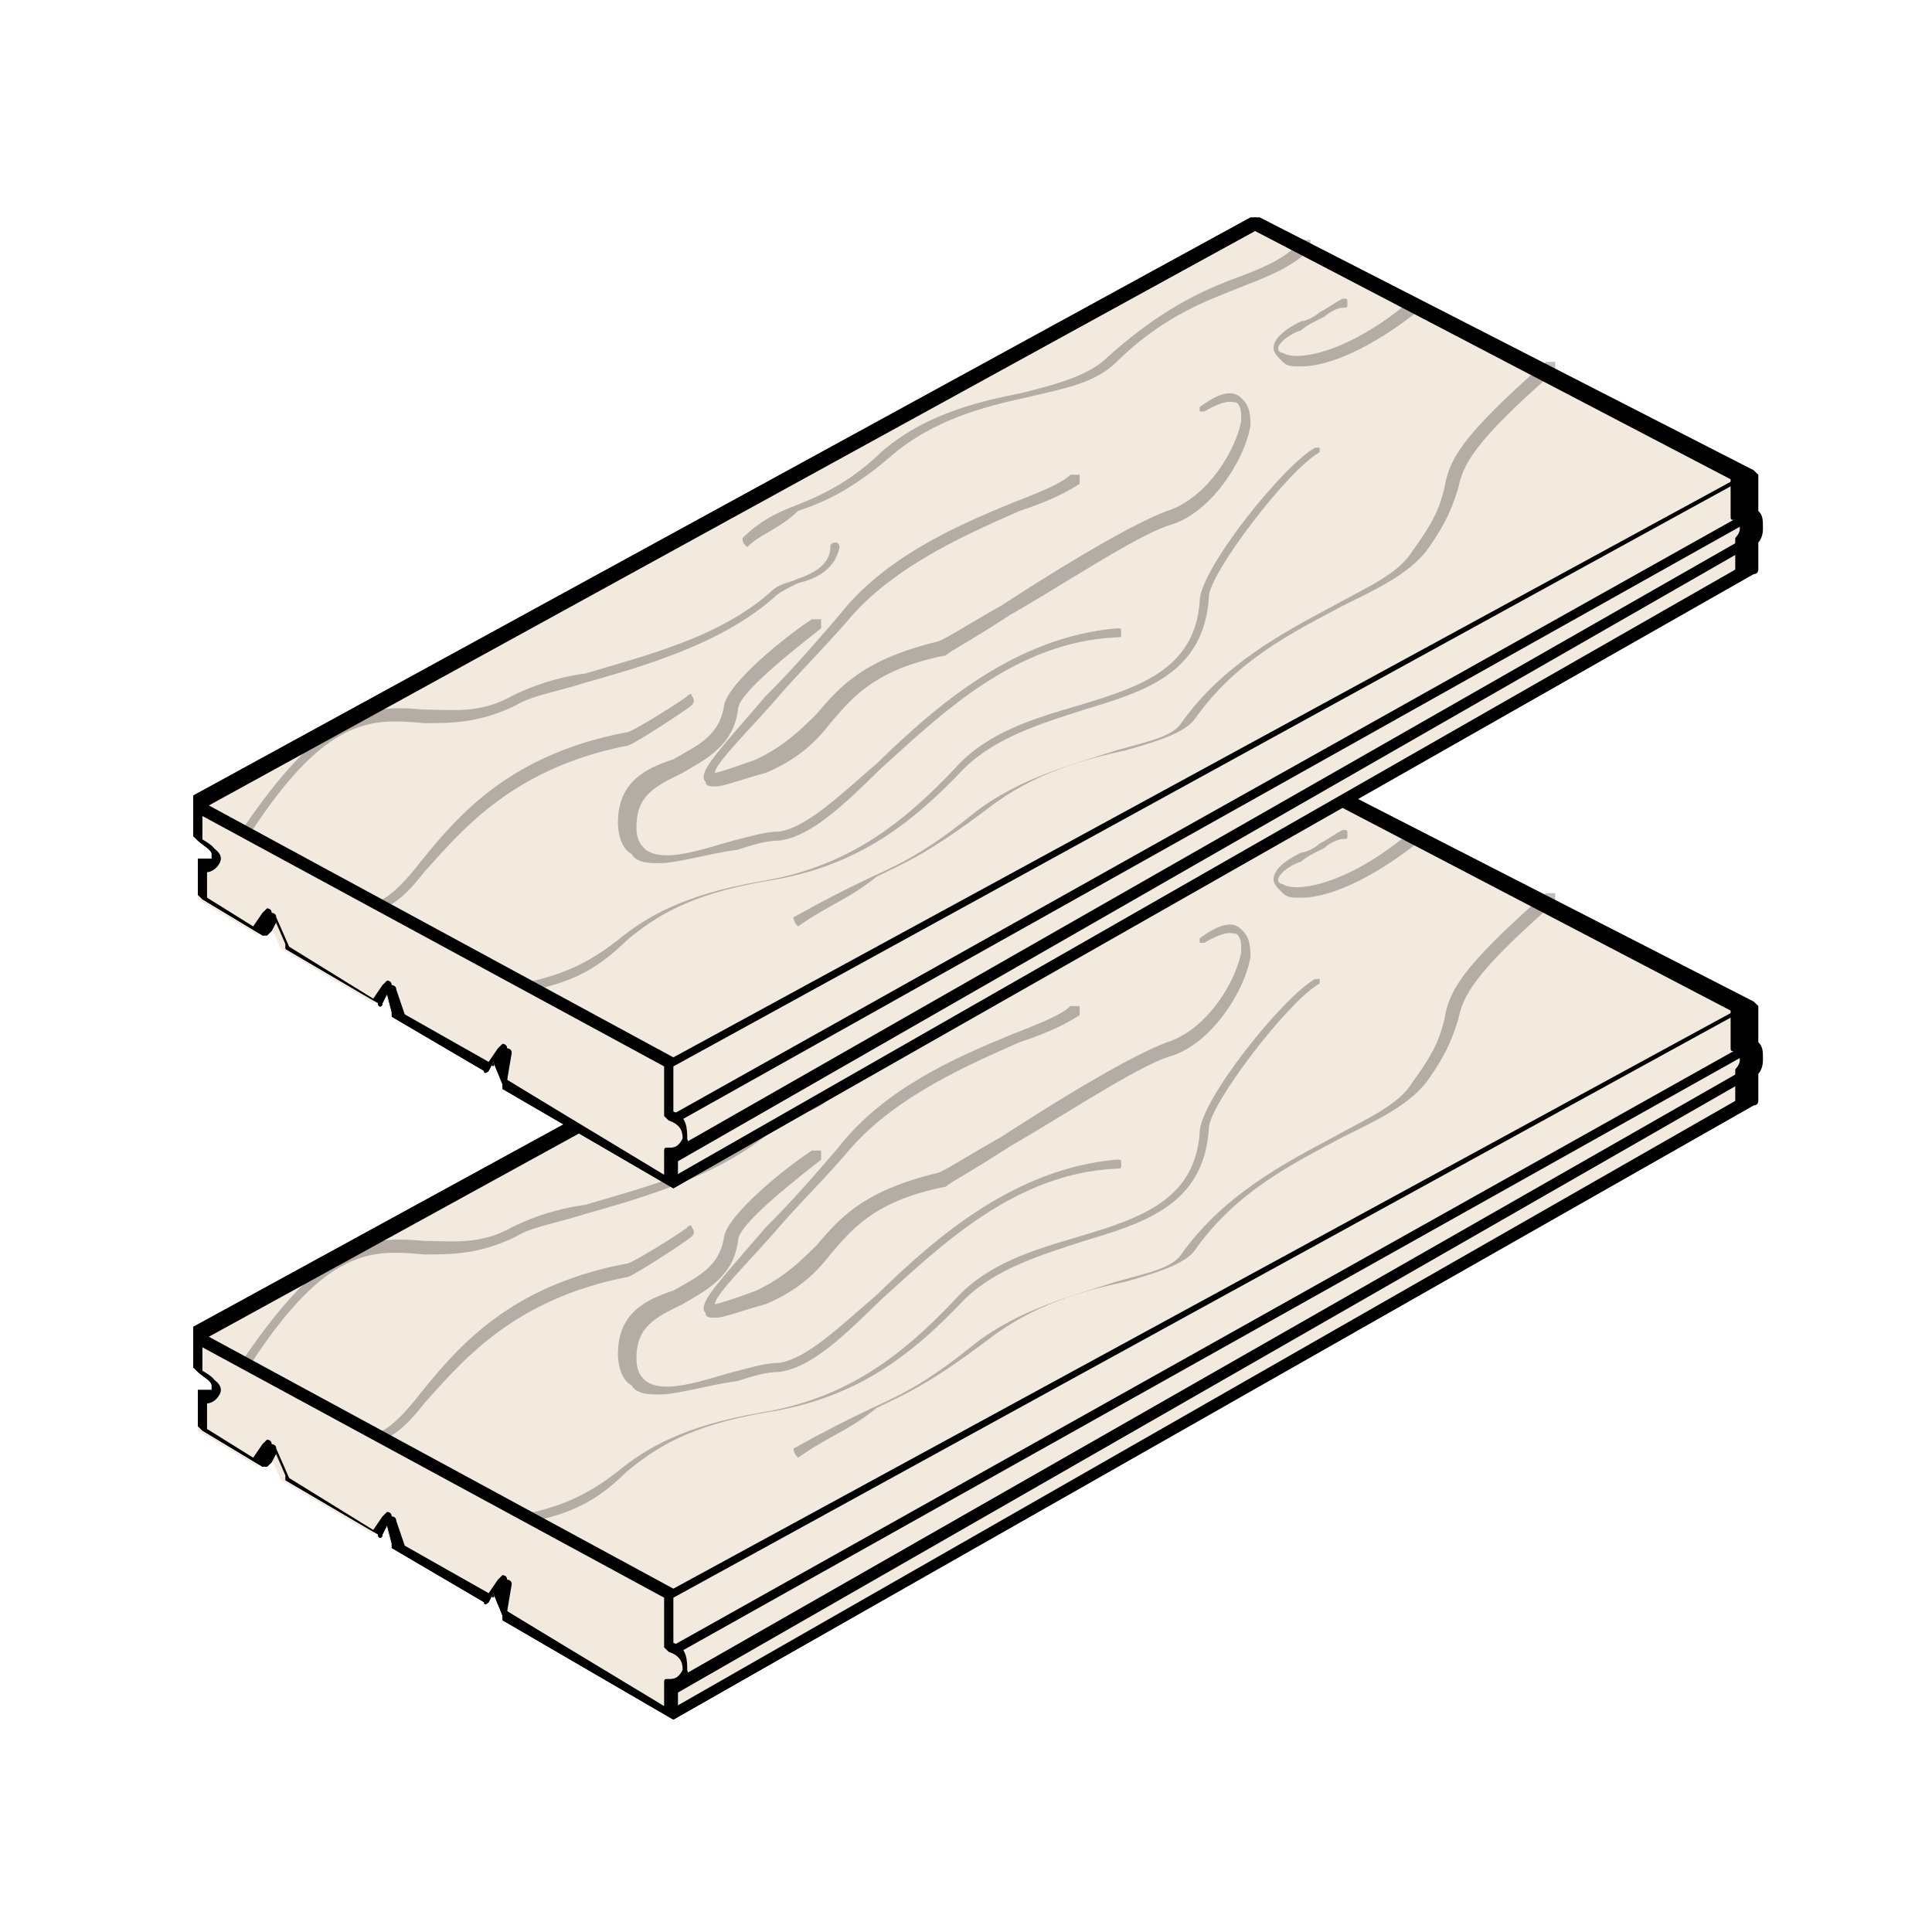 <svg width="80" height="80" fill="none" xmlns="http://www.w3.org/2000/svg"><path fill-rule="evenodd" clip-rule="evenodd" d="M8.19 55.31v1.497c.192.187.766.374.766.748s-.383.374-.765.374v1.309l2.485 1.496.383-.748.573 1.309 3.824 2.244.382-.748.382 1.309 3.824 2.244.573-.748.383 1.309 6.882 4.114 44.544-25.433v-1.122c.191-.187.191-.187.191-.56 0-.188-.191-.562-.191-.562V41.66L51.97 31.187 8.19 55.311z" fill="#F2E9DF"/><path d="M27.882 71.206s-.19 0 0 0l-7.073-4.114v-.187l-.383-.935-.19.374s-.192.187-.192 0L16.221 64.1v-.187l-.192-.748-.19.374c0 .187-.192.187-.192 0l-3.824-2.244v-.187l-.382-.935-.191.374-.191.187h-.191l-2.486-1.496-.19-.187v-1.496h.573v-.187c0-.187-.383-.374-.574-.561L8 56.62v-1.496s0-.187.191-.187L51.971 31h.19l20.456 10.472.191.187v1.496c.192.187.192.374.192.748s-.192.561-.192.561v1.122s0 .187-.19.187L27.881 71.206zM21 66.718l6.691 4.114 44.162-25.246v-1.309s.19-.187.19-.374 0-.374-.19-.374c-.192 0-.192 0-.192-.187v-1.496l-19.69-10.285-43.59 23.937v1.309c.192.187.765.374.765.748 0 .187-.191.374-.191.374-.191.187-.382.187-.382.187v1.122l2.103 1.309.382-.561.191-.187s.191 0 .191.187l.574 1.309 3.632 2.244.382-.561.192-.187s.19 0 .19.187l.383 1.122 3.632 2.057.383-.561.19-.187s.192 0 .192.187L21 66.718z" fill="#000"/><path d="M27.882 71.206s-.19 0 0 0c-.19 0-.19 0 0 0-.19 0-.19 0 0 0-.19 0-.19 0 0 0l-7.073-4.114v-.187l-.383-.935-.19.374s-.192.187-.192 0L16.221 64.1v-.187l-.192-.748-.19.374c0 .187-.192.187-.192 0l-3.824-2.244v-.187l-.382-.935-.191.374-.191.187h-.191l-2.486-1.496-.19-.187v-1.496h.573v-.187c0-.187-.383-.374-.574-.561L8 56.62v-1.683L51.78 31h.19l20.456 10.472.191.187v1.496c.191.187.191.374.191.748s-.19.561-.19.561v1.122s0 .187-.192.187L27.882 71.206zM21 66.718l6.5 3.927v-.935c0-.187 0-.187.191-.187s.382 0 .574-.374c0-.187 0-.561-.574-.748l-.191-.187v-2.057L8.19 55.685v.935c.191.187.765.374.765.748 0 .187-.191.374-.191.374-.191.187-.383.187-.383.187v1.122l2.103 1.309.383-.561.19-.187s.192 0 .192.187l.573 1.309 3.633 2.244.382-.561.191-.187s.192 0 .192.187l.382 1.122 3.632 2.057.383-.561.19-.187s.192 0 .192.187v1.309zm7.073 3.179v.748l43.97-25.059v-1.309s.192-.187.192-.374 0-.374-.191-.374-.191 0-.191-.187v-1.309l-43.97 24.124v1.87c.573.187.573.748.573 1.122.19.56-.191.748-.383.748zm-.19-4.114l43.97-23.937L51.97 31.561 8.574 55.311l19.308 10.472z" fill="#000"/><path d="M72.402 43.179L27.945 68.092l.19.324 44.457-24.913-.19-.324zM28.073 70.084l-.382-.374 44.544-25.433.191.374-44.353 25.433z" fill="#000"/><path opacity=".26" d="M30.94 44.651c-.19-.187-.19-.187-.19-.374.573-.56 1.146-.935 2.102-1.309.956-.374 2.295-.935 3.633-2.244 1.72-1.496 3.823-2.057 5.735-2.43 1.53-.375 2.868-.749 3.632-1.497 2.294-2.057 4.015-2.805 5.544-3.366.956-.374 1.912-.748 2.486-1.496h.382v.374c-.765.748-1.72 1.122-2.676 1.496-1.339.561-3.25 1.122-5.353 3.18-.956.934-2.294 1.121-3.824 1.495-1.72.374-3.823.935-5.544 2.431-1.53 1.31-2.676 1.87-3.823 2.244-.765.748-1.53.935-2.103 1.496.19 0 .19 0 0 0zM10.294 56.62c-.191 0-.191 0 0 0-.191 0-.191-.187-.191-.374 3.441-5.05 5.353-5.05 7.456-4.863 1.147 0 2.294.188 3.632-.56a9.777 9.777 0 013.059-.935c2.485-.748 5.544-1.497 7.647-3.367.382-.374.765-.374 1.147-.56.574-.188 1.338-.562 1.338-1.31 0-.187.191-.187.191-.187.192 0 .192.187.192.187-.192.935-.956 1.31-1.721 1.496-.382.187-.765.374-.956.561-2.103 1.87-5.162 2.806-7.838 3.553-1.147.374-2.294.561-2.868.935-1.53.748-2.676.748-3.823.748-2.103-.187-4.015-.373-7.265 4.676zm5.544 2.992s-.191 0-.191-.187 0-.187.191-.187c.382-.187.956-.748 1.53-1.496 1.529-1.87 3.632-4.488 8.602-5.423.192 0 2.295-1.31 2.486-1.497 0 0 .19-.187.19 0 0 0 .192.188 0 .374-.19.188-2.484 1.684-2.676 1.684-4.779.935-6.882 3.553-8.411 5.236-.574.748-1.147 1.309-1.72 1.496zm13.765-5.049c-.191 0-.383 0-.383-.188-.382-.373.574-1.309 2.486-3.553.956-.935 2.103-2.244 3.059-3.366 1.911-2.43 4.97-3.74 7.264-4.675.956-.374 1.912-.748 2.294-1.122h.383v.374c-.574.374-1.339.748-2.486 1.122-2.102.935-5.161 2.244-7.073 4.488-.956 1.122-2.103 2.244-3.059 3.366-1.147 1.31-2.485 2.618-2.485 2.992 0 0 .191 0 1.72-.56 1.148-.562 1.721-1.123 2.486-1.87.956-1.123 1.912-2.245 4.97-2.993.191 0 1.338-.748 2.677-1.496 2.294-1.496 5.353-3.366 6.882-3.927 1.72-.56 2.868-2.618 3.059-3.74 0-.374 0-.56-.191-.748-.192 0-.383-.187-1.339.374h-.19v-.187c.764-.56 1.337-.748 1.72-.374.191.187.382.374.382 1.122-.191 1.31-1.53 3.553-3.25 4.114-1.338.374-4.397 2.431-6.69 3.74-1.721 1.122-2.486 1.496-2.677 1.683-2.868.561-3.824 1.683-4.78 2.805-.573.748-1.338 1.496-2.676 2.057-1.338.375-1.72.562-2.103.562z" fill="#000"/><path opacity=".26" d="M27.308 57.742c-.382 0-.955 0-1.146-.374-.383-.187-.574-.748-.574-1.31 0-1.682 1.147-2.243 2.294-2.617.956-.561 1.912-.936 2.103-2.245.191-.934 2.485-2.804 3.632-3.553H34v.374c-1.912 1.496-3.442 2.805-3.442 3.366-.19 1.497-1.338 2.058-2.294 2.619-1.147.56-1.911.935-1.911 2.244 0 .56.19.748.382.935.765.56 2.294 0 3.632-.374.765-.187 1.339-.374 1.912-.374 1.147-.187 2.485-1.496 4.015-2.805 2.485-2.431 5.735-5.237 9.94-5.61.192 0 .192 0 .192.186 0 .187 0 .187-.191.187-4.206.188-7.265 3.18-9.75 5.424-1.53 1.496-2.868 2.805-4.206 2.992-.573 0-1.147.187-1.72.374-1.339.187-2.486.56-3.25.56z" fill="#000"/><path opacity=".26" d="M22.147 62.978s-.191 0-.191-.187 0-.187.19-.187c1.53-.374 2.486-.935 3.442-1.683 1.147-.935 2.676-1.87 5.926-2.431 3.442-.562 5.736-2.245 8.03-4.676 1.338-1.496 3.25-2.057 5.162-2.618 2.485-.748 4.779-1.496 4.97-4.3 0-1.31 3.441-5.61 4.78-6.359h.19v.187c-1.338.748-4.588 5.05-4.588 5.984-.19 3.18-2.676 3.927-5.161 4.675-1.72.561-3.633 1.122-4.97 2.431-2.295 2.431-4.59 4.114-8.221 4.675-3.25.562-4.589 1.497-5.736 2.432-1.147 1.122-2.103 1.683-3.823 2.057zm31.735-25.807c-.383 0-.574 0-.765-.187-.191-.187-.382-.374-.382-.56 0-.375.382-.749 1.147-1.123.19 0 .573-.187.764-.374.383-.187.574-.374.956-.561.192 0 .192 0 .192.187s0 .187-.192.187c-.19 0-.573.187-.764.374-.383.187-.765.374-.956.561-.574.187-.956.561-.956.748 0 .187.191.187.191.187.574.374 2.677 0 5.162-2.057h.382v.374c-1.912 1.496-3.632 2.244-4.78 2.244z" fill="#000"/><path opacity=".26" d="M33.044 60.36c-.191 0-.191 0 0 0-.191-.187-.191-.374-.191-.374 1.338-.748 2.103-1.122 2.867-1.496 1.147-.561 2.294-.935 4.589-2.805 1.911-1.496 4.205-2.057 5.926-2.618 1.338-.374 2.294-.561 2.676-1.123 1.721-2.43 4.206-3.74 6.31-4.862 1.338-.748 2.676-1.309 3.25-2.244.955-1.309 1.146-1.87 1.338-2.618.19-1.122.573-2.057 4.205-5.236h.383v.374c-3.442 2.992-3.824 3.927-4.015 4.862-.191.561-.382 1.31-1.338 2.618-.765.935-1.912 1.496-3.441 2.244-2.103 1.123-4.397 2.245-6.118 4.675-.382.562-1.53.936-2.868 1.31-1.72.374-3.823.935-5.735 2.43-2.485 1.87-3.441 2.245-4.588 2.806-1.147.935-1.912 1.122-3.25 2.057z" fill="#000"/><path fill-rule="evenodd" clip-rule="evenodd" d="M8.19 33.31v1.497c.192.187.766.374.766.748s-.383.374-.765.374v1.309l2.485 1.496.383-.748.573 1.309 3.824 2.244.382-.748.382 1.309 3.824 2.244.573-.748.383 1.309 6.882 4.114 44.544-25.433v-1.122c.191-.187.191-.187.191-.56 0-.188-.191-.562-.191-.562V19.66L51.97 9.187 8.19 33.311z" fill="#F2E9DF"/><path d="M27.882 49.206s-.19 0 0 0l-7.073-4.114v-.187l-.383-.935-.19.374s-.192.187-.192 0L16.221 42.1v-.187l-.192-.748-.19.374c0 .187-.192.187-.192 0l-3.824-2.244v-.187l-.382-.935-.191.374-.191.187h-.191l-2.486-1.496-.19-.187v-1.496h.573v-.187c0-.187-.383-.374-.574-.561L8 34.62v-1.496s0-.187.191-.187L51.971 9h.19l20.456 10.472.191.187v1.496c.192.187.192.374.192.748s-.192.561-.192.561v1.122s0 .187-.19.187L27.881 49.206zM21 44.718l6.691 4.114 44.162-25.246v-1.309s.19-.187.19-.374 0-.374-.19-.374c-.192 0-.192 0-.192-.187v-1.496L51.971 9.561 8.381 33.498v1.309c.192.187.765.374.765.748 0 .187-.191.374-.191.374-.191.187-.382.187-.382.187v1.122l2.103 1.309.382-.561.191-.187s.191 0 .191.187l.574 1.309 3.632 2.244.382-.561.192-.187s.19 0 .19.187l.383 1.122 3.632 2.057.383-.561.19-.187s.192 0 .192.187L21 44.718z" fill="#000"/><path d="M27.882 49.206s-.19 0 0 0c-.19 0-.19 0 0 0-.19 0-.19 0 0 0-.19 0-.19 0 0 0l-7.073-4.114v-.187l-.383-.935-.19.374s-.192.187-.192 0L16.221 42.1v-.187l-.192-.748-.19.374c0 .187-.192.187-.192 0l-3.824-2.244v-.187l-.382-.935-.191.374-.191.187h-.191l-2.486-1.496-.19-.187v-1.496h.573v-.187c0-.187-.383-.374-.574-.561L8 34.62v-1.683L51.78 9h.19l20.456 10.472.191.187v1.496c.191.187.191.374.191.748s-.19.561-.19.561v1.122s0 .187-.192.187L27.882 49.206zM21 44.718l6.5 3.927v-.935c0-.187 0-.187.191-.187s.382 0 .574-.374c0-.187 0-.561-.574-.748l-.191-.187v-2.057L8.19 33.685v.935c.191.187.765.374.765.748 0 .187-.191.374-.191.374-.191.187-.383.187-.383.187v1.122l2.103 1.309.383-.561.19-.187s.192 0 .192.187l.573 1.309 3.633 2.244.382-.561.191-.187s.192 0 .192.187l.382 1.122 3.632 2.057.383-.561.19-.187s.192 0 .192.187v1.309zm7.073 3.179v.748l43.97-25.059v-1.309s.192-.187.192-.374 0-.374-.191-.374-.191 0-.191-.187v-1.309l-43.97 24.124v1.87c.573.187.573.748.573 1.122.19.56-.191.748-.383.748zm-.19-4.114l43.97-23.937L51.97 9.561 8.574 33.311l19.308 10.472z" fill="#000"/><path d="M72.402 21.179L27.945 46.092l.19.324 44.457-24.913-.19-.324zM28.073 48.084l-.382-.374 44.544-25.433.191.374-44.353 25.433z" fill="#000"/><path opacity=".26" d="M30.94 22.651c-.19-.187-.19-.187-.19-.374.573-.56 1.146-.935 2.102-1.309.956-.374 2.295-.935 3.633-2.244 1.72-1.496 3.823-2.057 5.735-2.43 1.53-.375 2.868-.749 3.632-1.497 2.294-2.057 4.015-2.805 5.544-3.366.956-.374 1.912-.748 2.486-1.496h.382v.374c-.765.748-1.72 1.122-2.676 1.496-1.339.561-3.25 1.122-5.353 3.18-.956.934-2.294 1.121-3.824 1.495-1.72.374-3.823.935-5.544 2.431-1.53 1.31-2.676 1.87-3.823 2.244-.765.748-1.53.935-2.103 1.496.19 0 .19 0 0 0zM10.294 34.62c-.191 0-.191 0 0 0-.191 0-.191-.187-.191-.374 3.441-5.05 5.353-5.05 7.456-4.863 1.147 0 2.294.188 3.632-.56a9.777 9.777 0 013.059-.936c2.485-.747 5.544-1.496 7.647-3.366.382-.374.765-.374 1.147-.56.574-.188 1.338-.562 1.338-1.31 0-.187.191-.187.191-.187.192 0 .192.187.192.187-.192.935-.956 1.31-1.721 1.496-.382.187-.765.374-.956.561-2.103 1.87-5.162 2.806-7.838 3.554-1.147.373-2.294.56-2.868.934-1.53.748-2.676.748-3.823.748-2.103-.186-4.015-.373-7.265 4.676zm5.544 2.992s-.191 0-.191-.187 0-.187.191-.187c.382-.187.956-.748 1.53-1.496 1.529-1.87 3.632-4.488 8.602-5.423.192 0 2.295-1.31 2.486-1.496 0 0 .19-.188.19 0 0 0 .192.186 0 .373-.19.188-2.484 1.683-2.676 1.683-4.779.936-6.882 3.554-8.411 5.237-.574.748-1.147 1.309-1.72 1.496zm13.765-5.049c-.191 0-.383 0-.383-.188-.382-.373.574-1.309 2.486-3.553.956-.935 2.103-2.244 3.059-3.366 1.911-2.43 4.97-3.74 7.264-4.675.956-.374 1.912-.748 2.294-1.122h.383v.374c-.574.374-1.339.748-2.486 1.122-2.102.935-5.161 2.244-7.073 4.488-.956 1.122-2.103 2.244-3.059 3.366-1.147 1.31-2.485 2.619-2.485 2.992 0 0 .191 0 1.72-.56 1.148-.562 1.721-1.123 2.486-1.87.956-1.123 1.912-2.245 4.97-2.993.191 0 1.338-.748 2.677-1.496 2.294-1.496 5.353-3.366 6.882-3.927 1.72-.56 2.868-2.618 3.059-3.74 0-.374 0-.56-.191-.748-.192 0-.383-.187-1.339.374h-.19v-.187c.764-.56 1.337-.748 1.72-.374.191.187.382.374.382 1.122-.191 1.31-1.53 3.553-3.25 4.114-1.338.374-4.397 2.431-6.69 3.74-1.721 1.122-2.486 1.496-2.677 1.683-2.868.561-3.824 1.683-4.78 2.805-.573.748-1.338 1.497-2.676 2.058-1.338.373-1.72.56-2.103.56z" fill="#000"/><path opacity=".26" d="M27.308 35.742c-.382 0-.955 0-1.146-.374-.383-.187-.574-.748-.574-1.31 0-1.682 1.147-2.243 2.294-2.617.956-.561 1.912-.935 2.103-2.244.191-.935 2.485-2.805 3.632-3.554H34v.374c-1.912 1.497-3.442 2.806-3.442 3.367-.19 1.496-1.338 2.057-2.294 2.618-1.147.56-1.911.935-1.911 2.244 0 .56.19.748.382.935.765.56 2.294 0 3.632-.374.765-.187 1.339-.374 1.912-.374 1.147-.187 2.485-1.496 4.015-2.805 2.485-2.431 5.735-5.237 9.94-5.61.192 0 .192 0 .192.186 0 .187 0 .187-.191.187-4.206.188-7.265 3.18-9.75 5.424-1.53 1.496-2.868 2.805-4.206 2.992-.573 0-1.147.187-1.72.374-1.339.187-2.486.56-3.25.56z" fill="#000"/><path opacity=".26" d="M22.147 40.978s-.191 0-.191-.187 0-.187.19-.187c1.53-.374 2.486-.935 3.442-1.683 1.147-.935 2.676-1.87 5.926-2.431 3.442-.562 5.736-2.245 8.03-4.676 1.338-1.496 3.25-2.057 5.162-2.618 2.485-.748 4.779-1.496 4.97-4.3 0-1.31 3.441-5.61 4.78-6.359h.19v.187c-1.338.748-4.588 5.05-4.588 5.984-.19 3.18-2.676 3.927-5.161 4.675-1.72.561-3.633 1.122-4.97 2.431-2.295 2.431-4.59 4.114-8.221 4.675-3.25.562-4.589 1.497-5.736 2.432-1.147 1.122-2.103 1.683-3.823 2.057zm31.735-25.807c-.383 0-.574 0-.765-.187-.191-.187-.382-.374-.382-.56 0-.375.382-.749 1.147-1.123.19 0 .573-.187.764-.374.383-.187.574-.374.956-.561.192 0 .192 0 .192.187s0 .187-.192.187c-.19 0-.573.187-.764.374-.383.187-.765.374-.956.561-.574.187-.956.561-.956.748 0 .187.191.187.191.187.574.374 2.677 0 5.162-2.057h.382v.374c-1.912 1.496-3.632 2.244-4.78 2.244z" fill="#000"/><path opacity=".26" d="M33.044 38.36c-.191 0-.191 0 0 0-.191-.187-.191-.374-.191-.374 1.338-.748 2.103-1.122 2.867-1.496 1.147-.561 2.294-.935 4.589-2.805 1.911-1.496 4.205-2.057 5.926-2.618 1.338-.374 2.294-.561 2.676-1.122 1.721-2.431 4.206-3.74 6.31-4.863 1.338-.748 2.676-1.309 3.25-2.244.955-1.309 1.146-1.87 1.338-2.618.19-1.122.573-2.057 4.205-5.236h.383v.374c-3.442 2.992-3.824 3.927-4.015 4.862-.191.561-.382 1.31-1.338 2.618-.765.935-1.912 1.496-3.441 2.244-2.103 1.122-4.397 2.244-6.118 4.675-.382.562-1.53.936-2.868 1.31-1.72.374-3.823.935-5.735 2.43-2.485 1.87-3.441 2.245-4.588 2.806-1.147.935-1.912 1.122-3.25 2.057z" fill="#000"/></svg>